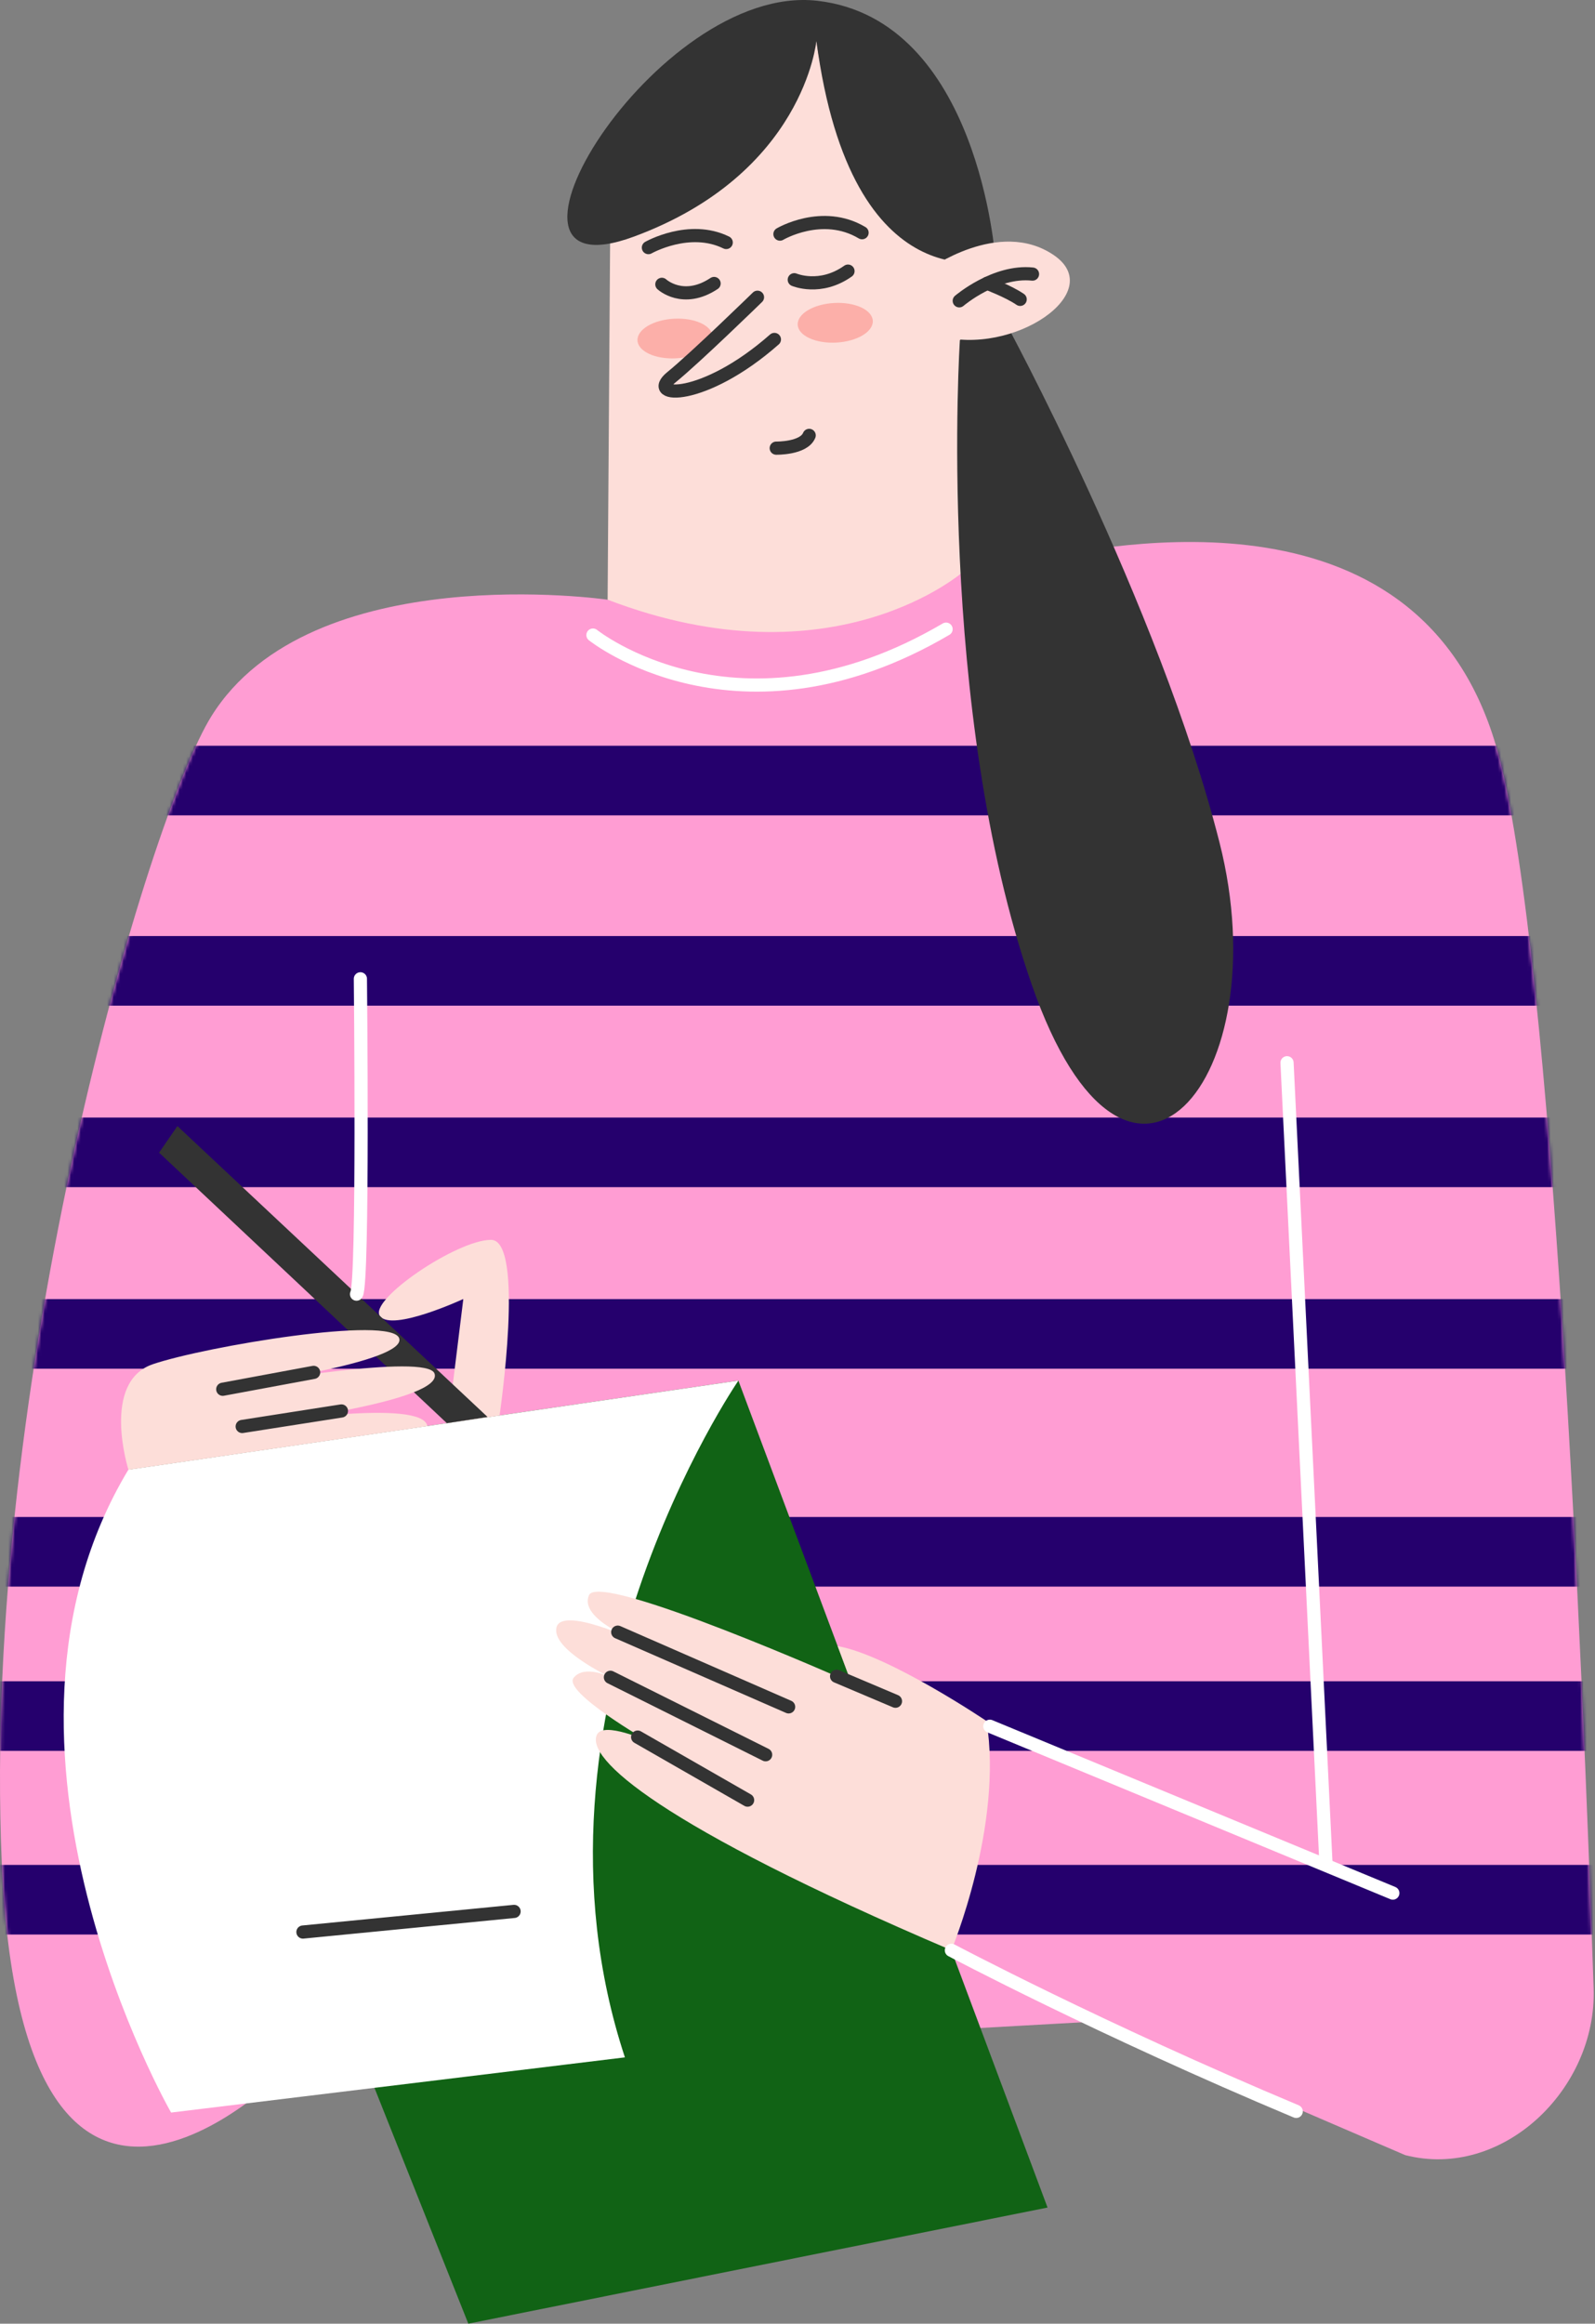 <?xml version="1.0" encoding="UTF-8"?> <svg xmlns="http://www.w3.org/2000/svg" width="484" height="705" viewBox="0 0 484 705" fill="none"><rect x="0" y="0" width="484" height="705" fill="#808080" stroke="none"/><path d="M184.377 181.949C184.377 181.949 94.39 168.884 64.172 217.257C45.196 247.628 -5.73 418.455 0.529 565.019C6.789 711.584 87.751 627.006 87.751 627.006L332.309 613.332L426.398 653.851C455.947 661.433 484.616 633.797 483.583 603.29C480.058 499.569 471.231 293.798 455.051 230.247C433.098 144.059 335.651 165.921 314.093 169.582C292.534 173.259 184.377 181.949 184.377 181.949Z" fill="#FF9DD3"></path><mask id="mask0_1734_2" style="mask-type:alpha" maskUnits="userSpaceOnUse" x="0" y="164" width="484" height="492"><path d="M184.377 181.949C184.377 181.949 94.39 168.884 64.172 217.257C45.196 247.628 -5.73 418.455 0.529 565.019C6.789 711.584 87.751 627.006 87.751 627.006L332.309 613.332L426.398 653.851C455.947 661.432 484.616 633.797 483.583 603.29C480.058 499.569 471.231 293.798 455.051 230.247C433.098 144.059 335.651 165.921 314.093 169.582C292.534 173.259 184.377 181.949 184.377 181.949Z" fill="#25006D"></path></mask><g mask="url(#mask0_1734_2)"><path d="M536.774 226.258H-13.568V247.376H536.774V226.258Z" fill="#25006D"></path><path d="M532.477 283.992H-17.865V305.11H532.477V283.992Z" fill="#25006D"></path><path d="M516.192 339.062H-34.15V360.18H516.192V339.062Z" fill="#25006D"></path><path d="M520.311 394.141H-30.031V415.259H520.311V394.141Z" fill="#25006D"></path><path d="M520.715 460.25H-29.627V481.368H520.715V460.25Z" fill="#25006D"></path><path d="M516.974 510.086H-33.367V531.204H516.974V510.086Z" fill="#25006D"></path><path d="M514.471 565.805H-35.871V586.923H514.471V565.805Z" fill="#25006D"></path></g><path d="M224.06 418.867L317.875 669.76L142.11 704.992L38.967 445.895L224.06 418.867Z" fill="#116315"></path><path d="M184.379 181.942L185.139 73.192C185.139 73.192 241.413 45.602 247.733 12.406C247.733 12.406 255.663 75.456 290.956 78.297L292.551 173.252C292.536 173.252 253.157 208.286 184.379 181.942Z" fill="#FDDED9"></path><path d="M205.161 108.71C211.454 108.374 216.411 105.412 216.234 102.093C216.056 98.775 210.811 96.358 204.519 96.695C198.226 97.031 193.268 99.994 193.446 103.312C193.624 106.63 198.868 109.047 205.161 108.71Z" fill="#FCAFA9"></path><path d="M224.068 418.867C224.068 418.867 155.002 519.246 189.626 624.197L51.919 640.94C51.919 640.94 -11.815 530.139 38.96 445.895L224.068 418.867Z" fill="white"></path><path d="M229.857 90.18C229.857 90.18 210.927 108.639 203.756 114.443C195.886 120.808 213.403 122.008 234.992 102.987" fill="#FDDED9"></path><path d="M229.857 90.18C229.857 90.18 210.927 108.639 203.756 114.443C195.886 120.808 213.403 122.008 234.992 102.987" stroke="#333333" stroke-width="4" stroke-miterlimit="10" stroke-linecap="round" stroke-linejoin="round"></path><path d="M253.776 103.938C260.069 103.601 265.027 100.638 264.849 97.32C264.671 94.002 259.427 91.585 253.134 91.922C246.841 92.258 241.884 95.22 242.061 98.538C242.239 101.857 247.484 104.274 253.776 103.938Z" fill="#FCAFA9"></path><path d="M151.592 429.445C151.592 429.445 159.432 376.134 148.979 376.164C138.542 376.194 111.62 394.517 115.312 399.318C119.004 404.119 140.593 394.107 140.593 394.107L135.959 431.724L151.592 429.445Z" fill="#FDDED9"></path><path d="M200.842 86.266C200.842 86.266 207.284 92.252 216.688 86.008" stroke="#333333" stroke-width="4" stroke-miterlimit="10" stroke-linecap="round" stroke-linejoin="round"></path><path d="M241.02 84.871C241.02 84.871 248.874 88.244 257.321 82.258" stroke="#333333" stroke-width="4" stroke-miterlimit="10" stroke-linecap="round" stroke-linejoin="round"></path><path d="M196.758 75.125C196.758 75.125 209.17 68.075 220.367 73.575" stroke="#333333" stroke-width="4" stroke-miterlimit="10" stroke-linecap="round" stroke-linejoin="round"></path><path d="M236.674 71.028C236.674 71.028 249.512 63.417 261.59 70.603" stroke="#333333" stroke-width="4" stroke-miterlimit="10" stroke-linecap="round" stroke-linejoin="round"></path><path d="M235.547 135.968C235.547 135.968 243.901 136.12 245.542 132.094" stroke="#333333" stroke-width="4" stroke-miterlimit="10" stroke-linecap="round" stroke-linejoin="round"></path><path d="M247.73 12.408C247.73 12.408 244.023 52.715 192.337 71.797C140.651 90.879 198.916 -5.398 248.034 0.239C297.152 5.875 302.044 78.679 302.044 78.679C302.044 78.679 258.395 93.112 247.73 12.408Z" fill="#333333"></path><path d="M304.721 97.07C304.721 97.07 351.758 183.563 370.05 255.576C388.342 327.59 342.171 382.466 313.062 298.678C283.953 214.89 291.276 103.178 291.276 103.178L304.721 97.07Z" fill="#333333"></path><path d="M281.66 81.813C281.66 81.813 303.112 66.104 319.733 77.377C336.354 88.65 307.245 108.294 284.866 101.867L281.66 81.813Z" fill="#FDDED9"></path><path d="M291.084 91.269C291.084 91.269 301.992 81.941 313.311 83.156" stroke="#333333" stroke-width="4" stroke-miterlimit="10" stroke-linecap="round" stroke-linejoin="round"></path><path d="M299.57 85.961C299.57 85.961 306.088 88.422 309.567 90.823" stroke="#333333" stroke-width="4" stroke-miterlimit="10" stroke-linecap="round" stroke-linejoin="round"></path><path d="M48.273 349.716L53.834 341.648L147.953 429.903L135.601 431.787L48.273 349.716Z" fill="#333333"></path><path d="M38.97 445.9C38.97 445.9 30.553 419.283 46.399 413.889C62.26 408.496 119.035 399 121.147 406.08C123.259 413.16 74.399 419.966 74.399 419.966C74.399 419.966 129.67 410.395 131.858 416.73C134.775 425.147 79.717 431.847 79.717 431.847C79.717 431.847 128.303 424.144 129.67 432.668L38.97 445.9Z" fill="#FDDED9"></path><path d="M299.364 522.159C299.364 522.159 269.799 502.196 254.196 499.416L258.358 510.552C258.358 510.552 182.045 476.672 178.748 483.935C175.452 491.197 193.409 497.927 193.409 497.927C193.409 497.927 170.453 487.11 168.858 493.779C167.263 500.449 185.251 508.881 185.251 508.881C185.251 508.881 177.396 504.84 174.054 509.063C170.712 513.302 196.585 528.237 196.585 528.237C196.585 528.237 183.23 522.235 181.179 526.216C177.503 533.296 199.608 553.7 288.698 591.697C288.698 591.712 304.453 553.973 299.364 522.159Z" fill="#FDDED9"></path><path d="M187.453 495.188L239.306 517.855" stroke="#333333" stroke-width="4" stroke-miterlimit="10" stroke-linecap="round" stroke-linejoin="round"></path><path d="M185.232 508.883L232.33 532.386" stroke="#333333" stroke-width="4" stroke-miterlimit="10" stroke-linecap="round" stroke-linejoin="round"></path><path d="M193.494 527.023L226.857 546.151" stroke="#333333" stroke-width="4" stroke-miterlimit="10" stroke-linecap="round" stroke-linejoin="round"></path><path d="M95.171 416.375L67.596 421.495" stroke="#333333" stroke-width="4" stroke-miterlimit="10" stroke-linecap="round" stroke-linejoin="round"></path><path d="M103.606 428.078L73.494 432.788" stroke="#333333" stroke-width="4" stroke-miterlimit="10" stroke-linecap="round" stroke-linejoin="round"></path><path d="M253.861 508.578L271.728 516.144" stroke="#333333" stroke-width="4" stroke-miterlimit="10" stroke-linecap="round" stroke-linejoin="round"></path><path d="M300.365 523.734L422.652 574.357" stroke="white" stroke-width="4" stroke-miterlimit="10" stroke-linecap="round" stroke-linejoin="round"></path><path d="M402.336 564.891L390.547 322.43" stroke="white" stroke-width="4" stroke-miterlimit="10" stroke-linecap="round" stroke-linejoin="round"></path><path d="M108.189 392.638C110.332 389.204 109.359 296.969 109.359 296.969" stroke="white" stroke-width="4" stroke-miterlimit="10" stroke-linecap="round" stroke-linejoin="round"></path><path d="M179.928 192.676C179.928 192.676 223.926 227.968 287.082 190.883" stroke="white" stroke-width="4" stroke-miterlimit="10" stroke-linecap="round" stroke-linejoin="round"></path><path d="M288.697 591.711C288.697 591.711 333.85 615.64 393.33 640.586" stroke="white" stroke-width="4" stroke-miterlimit="10" stroke-linecap="round" stroke-linejoin="round"></path><path d="M91.928 586.173L155.996 579.914" stroke="#333333" stroke-width="4" stroke-miterlimit="10" stroke-linecap="round" stroke-linejoin="round"></path></svg> 